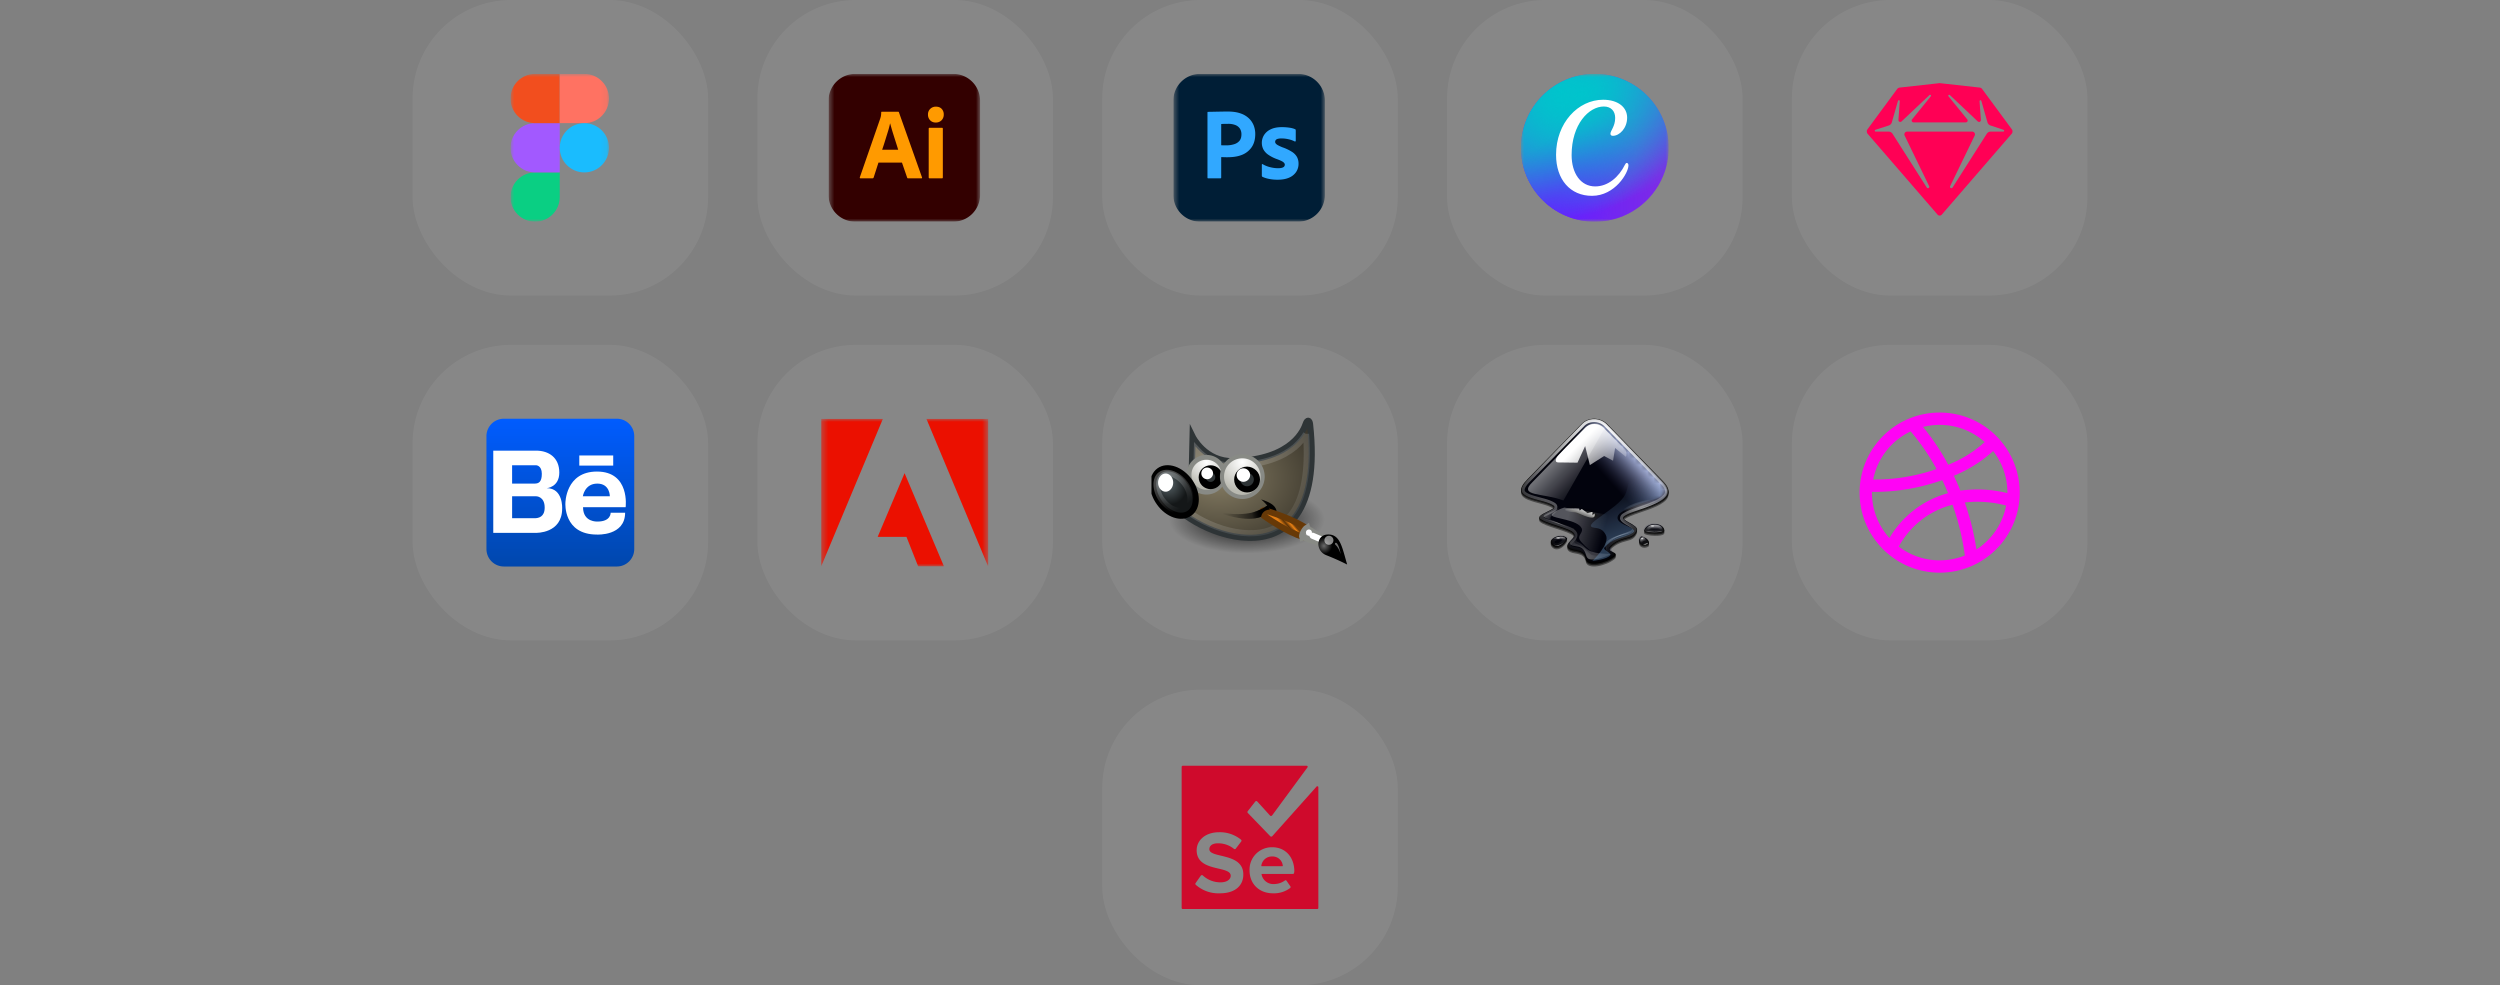 <svg width="406" height="160" viewBox="0 0 406 160" fill="none" xmlns="http://www.w3.org/2000/svg"><rect x="0" y="0" width="406" height="160" fill="#808080" stroke="none"/><rect x="67" width="48" height="48" rx="16" fill="#fff" fill-opacity=".06"/><g clip-path="url(#a)"><mask id="b" style="mask-type:luminance" maskUnits="userSpaceOnUse" x="82" y="12" width="17" height="24"><path d="M98.9 12h-16v24h16z" fill="#fff"/></mask><g mask="url(#b)"><path d="M86.9 36c2.208 0 4-1.792 4-4v-4h-4c-2.208 0-4 1.792-4 4s1.792 4 4 4" fill="#0ACF83"/><path d="M82.9 24c0-2.208 1.792-4 4-4h4v8h-4c-2.208 0-4-1.792-4-4" fill="#A259FF"/><path d="M82.9 16c0-2.208 1.792-4 4-4h4v8h-4c-2.208 0-4-1.792-4-4" fill="#F24E1E"/><path d="M90.9 12h4c2.208 0 4 1.792 4 4s-1.792 4-4 4h-4z" fill="#FF7262"/><path d="M98.9 24c0 2.208-1.792 4-4 4s-4-1.792-4-4 1.792-4 4-4 4 1.792 4 4" fill="#1ABCFE"/></g></g><rect x="123" width="48" height="48" rx="16" fill="#fff" fill-opacity=".06"/><g clip-path="url(#c)"><mask id="d" style="mask-type:luminance" maskUnits="userSpaceOnUse" x="134" y="12" width="26" height="24"><path d="M159.165 12H134.55v24h24.615z" fill="#fff"/></mask><g mask="url(#d)"><path d="M154.806 12h-15.897a4.36 4.36 0 0 0-4.359 4.359v15.282A4.36 4.36 0 0 0 138.909 36h15.897a4.36 4.36 0 0 0 4.359-4.359V16.359A4.36 4.36 0 0 0 154.806 12" fill="#300"/><path d="M146.478 26.402h-3.815l-.776 2.41a.195.195 0 0 1-.198.149h-1.932q-.165 0-.116-.181l3.303-9.512q.05-.149.099-.338.065-.33.066-.669a.1.1 0 0 1 .004-.047.1.1 0 0 1 .065-.064.1.1 0 0 1 .047-.004h2.625q.115 0 .132.082l3.749 10.568q.05.165-.099.166h-2.147a.15.15 0 0 1-.104-.027.15.15 0 0 1-.061-.09zm-3.22-2.08h2.609q-.099-.33-.231-.744-.133-.413-.281-.883l-.297-.941q-.15-.471-.273-.909-.123-.437-.223-.8h-.016q-.14.668-.347 1.32l-.471 1.52q-.239.776-.47 1.436m8.702-4.424a1.2 1.2 0 0 1-.908-.364 1.3 1.3 0 0 1-.347-.94 1.2 1.2 0 0 1 .372-.917 1.27 1.27 0 0 1 .916-.355q.595 0 .933.355a1.27 1.27 0 0 1 .339.916 1.3 1.3 0 0 1-.355.941 1.27 1.27 0 0 1-.95.364m-1.139 8.9v-7.893q0-.15.132-.149h2.031q.132 0 .132.149v7.893q0 .165-.132.165h-2.015q-.148 0-.148-.165" fill="#FF9A00"/></g></g><rect x="179" width="48" height="48" rx="16" fill="#fff" fill-opacity=".06"/><g clip-path="url(#e)"><mask id="f" style="mask-type:luminance" maskUnits="userSpaceOnUse" x="190" y="12" width="26" height="24"><path d="M215.165 12H190.55v24h24.615z" fill="#fff"/></mask><g mask="url(#f)"><path d="M210.806 12h-15.897a4.36 4.36 0 0 0-4.359 4.359v15.282A4.36 4.36 0 0 0 194.909 36h15.897a4.36 4.36 0 0 0 4.359-4.359V16.359A4.36 4.36 0 0 0 210.806 12" fill="#001E36"/><path d="M196.093 28.83V18.278q0-.114.099-.115c.176 0 .336-.003.579-.008a330 330 0 0 1 1.676-.033q.471-.009.933-.009 1.255 0 2.113.314a3.66 3.66 0 0 1 1.379.842c.332.33.588.727.752 1.164.154.427.232.876.231 1.33q0 1.32-.611 2.18a3.45 3.45 0 0 1-1.652 1.246c-.693.259-1.464.347-2.311.347q-.364 0-.512-.009a9 9 0 0 0-.446-.008v3.295q.004.03-.005.06a.13.13 0 0 1-.144.088h-1.966q-.115 0-.115-.132m2.23-8.686v3.442q.215.017.396.016h.545a3.9 3.9 0 0 0 1.181-.188c.327-.097.619-.286.842-.545q.322-.38.322-1.057a1.67 1.67 0 0 0-.239-.908 1.54 1.54 0 0 0-.719-.586 3.1 3.1 0 0 0-1.205-.207q-.396 0-.702.009a5 5 0 0 0-.421.024m11.916 2.816a4 4 0 0 0-.983-.346 5.2 5.2 0 0 0-1.147-.132 2.2 2.2 0 0 0-.62.074.56.56 0 0 0-.322.206.5.5 0 0 0-.082.281.44.44 0 0 0 .099.264q.146.171.347.273.353.19.726.338a7.2 7.2 0 0 1 1.577.752c.336.212.614.504.809.85.164.328.246.69.24 1.057.01.484-.129.959-.397 1.362-.286.41-.685.727-1.147.917q-.752.33-1.858.33a6.7 6.7 0 0 1-1.395-.132 4.5 4.5 0 0 1-1.049-.33.21.21 0 0 1-.115-.198v-1.784a.1.1 0 0 1 .008-.051.1.1 0 0 1 .033-.04.08.08 0 0 1 .091.008c.395.233.824.403 1.271.504a5.2 5.2 0 0 0 1.206.157q.577 0 .85-.149a.47.47 0 0 0 .272-.43q0-.214-.247-.412-.248-.198-1.008-.479a6 6 0 0 1-1.461-.743 2.5 2.5 0 0 1-.776-.867 2.3 2.3 0 0 1-.239-1.048 2.37 2.37 0 0 1 .346-1.239 2.53 2.53 0 0 1 1.074-.941q.726-.363 1.816-.363.64-.005 1.272.09c.304.04.602.12.885.24a.15.15 0 0 1 .099.09q.017.062.016.125v1.667a.1.1 0 0 1-.011.057.1.1 0 0 1-.038.043.16.16 0 0 1-.142 0" fill="#31A8FF"/></g></g><rect x="235" width="48" height="48" rx="16" fill="#fff" fill-opacity=".06"/><g clip-path="url(#g)"><mask id="h" style="mask-type:luminance" maskUnits="userSpaceOnUse" x="247" y="12" width="24" height="24"><path d="M271 12h-24v24h24z" fill="#fff"/></mask><g mask="url(#h)"><path d="M259 36c6.627 0 12-5.373 12-12s-5.373-12-12-12-12 5.373-12 12 5.373 12 12 12" fill="#7D2AE7"/><path d="M259 36c6.627 0 12-5.373 12-12s-5.373-12-12-12-12 5.373-12 12 5.373 12 12 12" fill="url(#i)"/><path d="M259 36c6.627 0 12-5.373 12-12s-5.373-12-12-12-12 5.373-12 12 5.373 12 12 12" fill="url(#j)"/><path d="M259 36c6.627 0 12-5.373 12-12s-5.373-12-12-12-12 5.373-12 12 5.373 12 12 12" fill="url(#k)"/><path d="M259 36c6.627 0 12-5.373 12-12s-5.373-12-12-12-12 5.373-12 12 5.373 12 12 12" fill="url(#l)"/><path d="M264.181 26.462c-.099 0-.187.084-.277.267-1.024 2.076-2.793 3.546-4.84 3.546-2.367 0-3.833-2.137-3.833-5.089 0-5 2.786-7.89 5.233-7.89 1.143 0 1.841.718 1.841 1.861 0 1.358-.771 2.076-.771 2.555 0 .215.134.345.399.345 1.065 0 2.314-1.224 2.314-2.952 0-1.676-1.458-2.908-3.905-2.908-4.044 0-7.638 3.75-7.638 8.937 0 4.015 2.293 6.668 5.831 6.668 3.755 0 5.926-3.736 5.926-4.948 0-.269-.137-.392-.28-.392" fill="#fff"/></g></g><rect x="291" width="48" height="48" rx="16" fill="#fff" fill-opacity=".06"/><path fill-rule="evenodd" clip-rule="evenodd" d="m303.285 20.99 4.809-6.528a.6.6 0 0 1 .417-.24l6.423-.714a.6.6 0 0 1 .132 0l6.423.713a.6.6 0 0 1 .417.24l4.81 6.528a.6.6 0 0 1-.03.748l-11.344 13.12a.46.46 0 0 1-.341.155.45.45 0 0 1-.34-.156l-11.347-13.119a.6.6 0 0 1-.146-.368.6.6 0 0 1 .117-.38m13.37-5.553 4.535 4.284a.3.3 0 0 0 .335.053.3.3 0 0 0 .171-.293l-.218-3.04a.15.15 0 0 1 .123-.16.15.15 0 0 1 .106.02q.049.031.065.087l.995 3.482a.75.75 0 0 0 .483.505l2.123.707a.15.15 0 0 1 .081.065q.029.046.02.102a.15.15 0 0 1-.05.09.15.15 0 0 1-.098.036h-2.04a.75.75 0 0 0-.632.347l-5.56 8.738a.224.224 0 0 1-.403-.054.23.23 0 0 1 .01-.165l3.986-8.22a.443.443 0 0 0-.187-.59.45.45 0 0 0-.218-.056h-10.563a.45.45 0 0 0-.45.426.46.46 0 0 0 .045.22l3.985 8.22c.025.052.03.111.013.166a.226.226 0 0 1-.405.053l-5.56-8.737a.76.76 0 0 0-.633-.348h-2.103a.15.15 0 0 1-.046-.293l2.181-.708a.75.75 0 0 0 .489-.508l.994-3.478a.15.15 0 0 1 .064-.087.152.152 0 0 1 .23.14l-.218 3.04a.3.3 0 0 0 .171.293.3.3 0 0 0 .335-.053l4.535-4.284a.15.15 0 0 1 .103-.044c.039 0 .077.013.106.04a.15.15 0 0 1 .011.208l-3.043 3.745a.3.3 0 0 0 .232.489h8.49a.298.298 0 0 0 .233-.489l-3.043-3.745a.15.15 0 0 1 .011-.208.15.15 0 0 1 .209.004" fill="#F05"/><rect x="67" y="56" width="48" height="48" rx="16" fill="#fff" fill-opacity=".06"/><g clip-path="url(#m)"><path d="M100.17 68H81.83A2.83 2.83 0 0 0 79 70.831V89.17A2.83 2.83 0 0 0 81.83 92h18.34a2.83 2.83 0 0 0 2.831-2.831V70.83A2.83 2.83 0 0 0 100.17 68" fill="url(#n)"/><path d="M88.794 79.28s2.037-.152 2.037-2.541c0-2.39-1.667-3.555-3.778-3.555h-6.947v13.351h6.947s4.24.134 4.24-3.941c0 0 .187-3.315-2.5-3.315m-5.628-3.723h3.881s.945 0 .945 1.39-.555 1.59-1.186 1.59h-3.638zm3.707 8.605h-3.705v-3.567h3.881s1.407-.02 1.407 1.834c.004 1.543-1.025 1.717-1.582 1.733zm10.077-7.58c-5.135 0-5.129 5.129-5.129 5.129s-.353 5.104 5.13 5.104c0 0 4.568.26 4.568-3.55H99.17s.078 1.436-2.134 1.436c0 0-2.35.158-2.35-2.328h6.918s.751-5.791-4.654-5.791m2.088 4.013h-4.385s.287-2.057 2.35-2.057 2.035 2.057 2.035 2.057m-4.96-6.623h5.508v1.643h-5.508z" fill="#fff"/></g><rect x="123" y="56" width="48" height="48" rx="16" fill="#fff" fill-opacity=".06"/><g clip-path="url(#o)"><mask id="p" style="mask-type:luminance" maskUnits="userSpaceOnUse" x="133" y="68" width="28" height="24"><path d="M160.479 68H133.35v24h27.129z" fill="#fff"/></mask><g mask="url(#p)" fill="#EB1000"><path d="M150.44 68h10.039v24zm-7.051 0H133.35v24zm3.515 8.84L153.306 92h-4.187l-1.91-4.816h-4.674z"/></g></g><rect x="179" y="56" width="48" height="48" rx="16" fill="#fff" fill-opacity=".06"/><g clip-path="url(#q)"><path d="M215.15 84.4c0 3.025-5.65 5.5-12.65 5.5s-12.65-2.45-12.65-5.5 5.65-5.5 12.65-5.5 12.65 2.45 12.65 5.5" fill="url(#r)"/><path d="M193.675 70.9s2 4.1 6.65 4c9.775-.25 11.475-5.35 11.725-6.074s.625-.625.7.05c3.175 28.9-22.1 16.5-23 11.575 5.025-1.45 3.8-4.275 3.8-4.275z" fill="url(#s)" stroke="#2E3436" stroke-miterlimit="10"/><path d="M197.375 83.1c4.675.925 7.05.075 8.425-1-.375-.475-1-1-1-1s1.625.45 2.2 1.2.225 1.2.075 2.15c-.325-.825-.95-1.15-1.05-1.475-1.225 1.725-4.35 1.65-8.65.125" fill="url(#t)"/><path opacity=".185" d="M212.1 70.475c-.4.65-.975 1.4-1.85 2.15-1.825 1.5-4.875 2.875-9.9 3-2.925.075-4.825-1.35-5.975-2.6l-.075 3.1c.1.3.3.975-.05 1.875-.35 1-1.5 2-3.45 2.775.175.35.35.725.875 1.225.7.7 1.7 1.45 2.875 2.125 2.35 1.35 5.4 2.425 8.25 2.475s5.45-.85 7.225-3.475c1.625-2.4 2.55-6.45 2.075-12.65Z" stroke="url(#u)" stroke-miterlimit="10"/><path d="M198.75 77.1c0 1.55-1.25 2.825-2.825 2.825A2.806 2.806 0 0 1 193.1 77.1a2.806 2.806 0 0 1 2.825-2.825 2.806 2.806 0 0 1 2.825 2.825Z" fill="url(#v)" stroke="#888A85" stroke-width=".783" stroke-miterlimit="10"/><path d="M193.15 78.15c1.375 1.9 1.375 4.2.05 5.174-1.35.975-3.55.225-4.9-1.675-1.375-1.9-1.375-4.2-.05-5.175s3.525-.225 4.9 1.675Z" fill="url(#w)" stroke="#000" stroke-miterlimit="10"/><path d="M197.95 77.5c0 .75-.6 1.35-1.35 1.35s-1.35-.6-1.35-1.35.6-1.35 1.35-1.35 1.35.6 1.35 1.35Z" fill="#2E3436" stroke="#000" stroke-width="1.174" stroke-miterlimit="10"/><path opacity=".281" d="M188.475 77.1c-.425.324-.675.9-.65 1.65s.325 1.7.95 2.524 1.425 1.375 2.15 1.6 1.325.175 1.775-.175c.45-.325.675-.925.65-1.675s-.3-1.675-.925-2.5-1.4-1.35-2.15-1.6c-.725-.225-1.35-.15-1.8.175Z" stroke="url(#x)" stroke-miterlimit="10"/><path d="M190.525 78.376c0 .8-.55 1.475-1.225 1.475s-1.225-.65-1.225-1.475c0-.8.55-1.475 1.225-1.475s1.225.675 1.225 1.475m6.475-1.5a.95.95 0 1 1-.95-.95c.55.025.95.45.95.95" fill="#fff"/><path d="M205.05 77.4c0 1.825-1.475 3.3-3.3 3.3a3.297 3.297 0 0 1-3.3-3.3c0-1.825 1.475-3.3 3.3-3.3s3.3 1.475 3.3 3.3Z" fill="url(#y)" stroke="#888A85" stroke-width=".667" stroke-miterlimit="10"/><path d="M204.125 77.875c0 .875-.725 1.6-1.6 1.6s-1.6-.725-1.6-1.6.725-1.6 1.6-1.6c.875.025 1.6.725 1.6 1.6Z" fill="#2E3436" stroke="#000" stroke-miterlimit="10"/><path d="M203.025 77.15c0 .6-.5 1.1-1.1 1.1s-1.1-.5-1.1-1.1.5-1.1 1.1-1.1 1.1.5 1.1 1.1" fill="#fff"/><path d="m211.842 87.273.64-1.28c-2.39-1.743-6.794-3.02-6.794-3.02-.762-.358-1.005.328-.471.775 0 0 3.765 2.705 6.625 3.525Z" fill="url(#z)" stroke="#673907" stroke-width="1.001" stroke-linecap="round"/><path d="m214.902 88.449.348-.76-2.665-1.705-.218-.02-.086-.293c-.385.24-.944 1.147-.797 1.645l.286-.106.162.154z" fill="url(#A)" stroke="#888A85" stroke-width="1.001" stroke-linecap="round"/><path d="m213.174 87.008 1.771.76" stroke="#fff" stroke-width="1.001" stroke-linecap="round" stroke-linejoin="round"/><path d="M218.779 91.68c-.831-2.817-1.132-5.06-3.3-4.865-1.755.157-1.872 2.671-.069 3.358a39 39 0 0 1 3.369 1.508" fill="url(#B)"/><path opacity=".528" d="M215.61 87.041a.73.73 0 0 1 .909.495.73.73 0 0 1-.495.91.73.73 0 0 1-.909-.496.73.73 0 0 1 .495-.909" fill="#fff"/><path d="M212.434 86.008a.49.49 0 0 1 .606.33.496.496 0 0 1-.33.606.487.487 0 0 1-.606-.33.48.48 0 0 1 .33-.606" fill="#fff"/><path opacity=".428" d="M217.732 89.998s-.267-1.013-.866-1.536c-.212-.18.055-.46.252-.222.429.52.614 1.758.614 1.758" fill="url(#C)"/><path d="M202.425 84.25c1.025.1 1.975-.2 2.375-.325.075-.375.375-1.125 1.425-1.175l-.375-.65s-1.35.925-2.825 1.2z" fill="url(#D)"/></g><rect x="235" y="56" width="48" height="48" rx="16" fill="#fff" fill-opacity=".06"/><g opacity=".783" fill="#000"><path d="m256.897 69.013-8.824 9.02c-3.328 3.328 2.167 3.052 4.156 4.313.926.59-2.954 1.359-2.166 2.166.768.788 4.648 1.517 5.416 2.285.768.788-1.556 1.615-.788 2.422.748.788 2.541.04 2.856 1.832.236 1.32 3.289.67 4.667-.473.847-.728-1.477-.728-.709-1.516 1.931-1.95 3.644-.886 4.333-2.679.394-.965-2.915-1.654-2.028-2.264 2.107-1.478 9.788-2.226 6.243-5.771l-9.119-9.335c-1.142-1.064-2.993-1.064-4.037 0M267 86.383c0 .453 3.486.71 3.289-.098-.275-1.379-2.915-1.26-3.289.098m-14.85 2.383c.788.69 1.99-.157 2.364-1.103-.768-1.024-3.604.04-2.364 1.103m14.417-1.437c-.985.906.177 1.831 1.142 1.22.256-.176-.019-1.004-1.142-1.22"/><path opacity=".576" d="m256.897 69.21-8.824 9.02c-3.328 3.348 2.167 3.072 4.156 4.333.926.59-2.954 1.359-2.166 2.166.768.788 4.648 1.517 5.416 2.285.768.788-1.556 1.615-.788 2.422.748.788 2.541.04 2.856 1.832.236 1.32 3.289.67 4.667-.473.847-.728-1.477-.728-.709-1.516 1.931-1.95 3.644-.886 4.333-2.679.394-.965-2.915-1.654-2.028-2.265 2.087-1.477 9.788-2.225 6.243-5.77l-9.119-9.355c-1.142-1.064-2.993-1.064-4.037 0M267 86.6c0 .453 3.486.71 3.289-.098-.275-1.379-2.915-1.28-3.289.098m-14.85 2.364c.788.689 1.99-.158 2.364-1.103-.768-1.005-3.604.059-2.364 1.103m14.417-1.418c-.985.906.177 1.831 1.142 1.22.256-.177-.019-1.023-1.142-1.22"/></g><path d="m256.897 68.798-8.824 9.02c-3.328 3.328 2.167 3.053 4.156 4.313.926.59-2.954 1.359-2.166 2.166.768.788 4.648 1.517 5.416 2.285.768.788-1.556 1.615-.788 2.423.748.787 2.541.039 2.856 1.831.236 1.32 3.289.67 4.667-.472.847-.73-1.477-.73-.709-1.517 1.931-1.95 3.644-.886 4.333-2.678.394-.965-2.915-1.655-2.028-2.265 2.087-1.477 9.788-2.226 6.243-5.771l-9.119-9.335c-1.142-1.064-2.993-1.064-4.037 0M267 86.168c0 .453 3.486.71 3.289-.098-.275-1.359-2.915-1.26-3.289.099m-14.85 2.384c.788.689 1.99-.158 2.364-1.103-.768-1.024-3.604.059-2.364 1.103m14.417-1.438c-.985.906.177 1.831 1.142 1.221.256-.177-.019-1.004-1.142-1.221" fill="#000"/><mask id="E" style="mask-type:luminance" maskUnits="userSpaceOnUse" x="247" y="68" width="24" height="24"><path d="m256.941 68.999-8.646 8.86c-3.279 3.28 2.108 3.006 4.059 4.236.898.585-2.888 1.347-2.127 2.127s4.548 1.484 5.309 2.245c.761.78-1.523 1.6-.781 2.361.742.781 2.498.04 2.811 1.796.234 1.308 3.24.644 4.567-.468l-.683-1.484c1.893-1.912 3.571-.858 4.255-2.615.37-.937-2.85-1.62-1.991-2.225 2.049-1.444 9.602-2.186 6.128-5.66l-8.958-9.173c-1.093-1.035-2.928-1.035-3.943 0m-2.088 13.584c.195 0 6.46.839 4.04 1.483-.917.254-5.153-1.483-4.04-1.483m12.003 3.474c0 .449 3.416.683 3.24-.098-.273-1.346-2.869-1.23-3.24.098m-14.58 2.342c.781.664 1.952-.156 2.323-1.093-.742-.995-3.533.059-2.323 1.093m14.17-1.405c-.956.878.176 1.795 1.113 1.19.234-.175-.039-.995-1.113-1.19" fill="#fff"/></mask><g mask="url(#E)"><path d="m256.941 68.999-8.646 8.86c-3.279 3.28 2.108 3.006 4.059 4.236.898.585-2.888 1.347-2.127 2.127s4.548 1.484 5.309 2.245c.761.78-1.523 1.6-.781 2.361.742.781 2.498.04 2.811 1.796.234 1.308 3.24.644 4.567-.468l-.683-1.484c1.893-1.912 3.571-.858 4.255-2.615.37-.937-2.85-1.62-1.991-2.225 2.049-1.444 9.602-2.186 6.128-5.66l-8.958-9.173c-1.093-1.035-2.928-1.035-3.943 0m-2.088 13.584c.195 0 6.46.839 4.04 1.483-.917.254-5.153-1.483-4.04-1.483m12.003 3.474c0 .449 3.416.683 3.24-.098-.273-1.346-2.869-1.23-3.24.098m-14.58 2.342c.781.664 1.952-.156 2.323-1.093-.742-.995-3.533.059-2.323 1.093m14.17-1.405c-.956.878.176 1.795 1.113 1.19.234-.175-.039-.995-1.113-1.19" fill="url(#F)"/></g><path opacity=".505" d="M248.861 78.31c-2.403 2.363 1.812 1.713 5.042 2.974l6.696-11.758c-1.004-1.044-2.304-.946-3.23 0z" fill="url(#G)"/><path d="m260.402 69.447 3.486 3.545c.315.315.315.985.138 1.182l-1.733-1.418-.335 2.068-1.438-.768-2.324 1.477-.768-3.092-1.24 2.698-3.132-.04c-.591 0-.512-.61.099-1.24 1.221-1.34 3.584-3.644 4.332-4.432.788-.788 2.127-.748 2.915.02" fill="url(#H)"/><path opacity=".217" d="M255.617 86.207s.374.571.335.847c-.079.532-1.221.807-.965 1.28s1.162.197 1.91.69.551 1.477 1.103 1.733c1.063.492 3.899-.847 3.742-.808-.138.02-2.777.571-3.368.099-.67-.552-.867-.926-1.379-1.26-.472-.296-1.122-.434-1.28-.67-.157-.257.315-.572.335-1.044.039-.316-.433-.867-.433-.867" fill="url(#I)"/><path d="M255.617 86.209s.374.571.335.847c-.079.532-1.221.807-.965 1.28s1.162.197 1.91.69.551 1.477 1.103 1.733c1.063.492 3.899-.847 3.742-.808-4.687.02-3.801-1.182-5.613-1.99-.256-.117-.118-.433-.079-.905.039-.296-.433-.847-.433-.847" fill="url(#J)" opacity=".276"/><path opacity=".453" d="M263.573 83.747c4.195-1.536 5.554-1.753 6.933-3.151-1.615 1.359-5.003 2.087-7.76 3.289z" fill="url(#K)"/><path d="M263.573 83.548c6.913-2.442 5.751-2.442 6.933-3.151-2.206.846-6.302.925-7.76 3.288z" fill="url(#L)" opacity=".512"/><path opacity=".286" d="M269.6 85.498c0 .158-.394.276-.906.276-.492 0-.906-.118-.906-.276 0-.157.394-.275.906-.275s.906.118.906.275" fill="url(#M)"/><path d="M269.914 85.816c0 .334-.551.59-1.201.59-.67 0-1.201-.275-1.201-.59 0-.335.551-.591 1.201-.591.67 0 1.201.275 1.201.59" fill="url(#N)" opacity=".621"/><path d="M267.06 86.15c.433.393 2.796.59 3.19-.119-.768.552-2.462.355-3.19.118" fill="url(#O)"/><path opacity=".286" d="M267.06 87.468c.078.177.039.374-.119.453-.157.079-.354 0-.433-.158-.079-.177-.039-.374.118-.453.158-.098.355-.02.434.158" fill="url(#P)"/><path d="M267.236 87.546c.138.256.059.552-.177.67-.237.118-.512 0-.65-.256s-.059-.552.177-.67.512 0 .65.256" fill="url(#Q)" opacity=".621"/><path d="M266.469 88.256c.335.276 1.634.295 1.142-.473.138.61-.748.552-1.142.473" fill="url(#R)"/><path d="M250.535 84.219c0-.06 4.412 1.339 5.16 2.107-.61-.61-3.762-1.99-4.234-2.009-.473-.02-.867-.059-.926-.098" fill="url(#S)"/><path opacity=".286" d="M253.851 87.249c.036.11-.282.267-.732.366s-.824.093-.861-.017.282-.268.732-.367.824-.092.861.018" fill="url(#T)"/><path d="M254.2 87.407c.079.233-.346.517-.917.643-.572.125-1.121.04-1.195-.18-.078-.233.347-.517.918-.643.572-.125 1.116-.054 1.194.18" fill="url(#U)" opacity=".621"/><path d="M251.953 87.96s.236.63.886.67c.67.04 1.418-.788 1.478-1.083-.119.256-.749 1.024-1.556 1.004-.473 0-.808-.59-.808-.59" fill="url(#V)" opacity=".616"/><path d="M258.886 68.305c-.67 0-1.32.236-1.773.709l-8.803 9.02c-.808.807-1.005 1.34-.946 1.635.02.157.099.275.256.413.158.138.394.276.67.394.571.237 1.319.433 2.068.63.748.197 1.477.414 2.028.769a.8.8 0 0 1 .217.216c.059.099.079.217.059.335-.039.217-.177.335-.315.433-.276.217-.65.374-1.024.552-.374.177-.749.374-.945.512-.099.078-.138.138-.119.138 0 0-.019-.06.02-.02.118.118.492.335.965.512s1.044.374 1.615.551c.571.197 1.162.375 1.654.572.493.197.906.374 1.162.65a.87.87 0 0 1 .257.472.77.77 0 0 1-.099.473c-.138.276-.354.492-.532.69-.197.196-.374.393-.433.53-.039.06-.039.1-.039.139 0 .02 0 .059.059.118.256.276.807.315 1.437.453.316.079.65.177.926.433s.492.61.591 1.123c.039.216.157.315.413.394.276.079.69.098 1.143.04.906-.139 1.989-.572 2.6-1.084l.039-.04a1.4 1.4 0 0 0-.296-.177c-.196-.098-.413-.177-.59-.394a.7.7 0 0 1-.119-.453c.02-.177.119-.315.237-.433 1.024-1.024 2.009-1.28 2.757-1.477.374-.099.689-.197.926-.335.236-.157.433-.354.591-.748.019-.04.019-.06 0-.099a.53.53 0 0 0-.178-.216c-.197-.178-.531-.355-.866-.552-.335-.177-.65-.354-.886-.571-.119-.118-.237-.236-.257-.453-.019-.217.119-.394.276-.512.591-.414 1.477-.729 2.442-1.064.965-.334 2.009-.689 2.836-1.083.847-.394 1.458-.847 1.655-1.3.098-.236.118-.453.019-.768s-.334-.67-.768-1.083l-9.099-9.316a2.64 2.64 0 0 0-1.831-.728Zm9.808 17.114c-.571.02-1.083.276-1.3.69.059.02.118.059.217.079.295.059.709.118 1.102.118s.808-.02 1.064-.099c.098-.04.158-.059.197-.078a.72.72 0 0 0-.414-.513c-.216-.157-.551-.216-.866-.197Zm-15.067 1.93c-.453-.039-1.004.138-1.28.375-.138.118-.197.216-.197.276 0 .059.02.157.197.315.295.256.611.216.985.02.315-.178.591-.493.768-.828a1 1 0 0 0-.473-.157Zm13.038.138a.8.8 0 0 0-.157.316c0 .118.019.197.098.275.158.158.493.217.847.02 0-.04-.02-.098-.079-.177-.079-.158-.335-.335-.709-.434Z" stroke="url(#W)" stroke-width=".485"/><path d="M254.041 82.428c-.532.157-2.245.807-2.009 1.3.236.472 4.234.67 4.845 2.087.276.61-.611 1.084-.394 1.714.177.492 1.497 1.713 2.344 2.304.669.453 1.536-.374 1.181-1.044-.551-1.083 1.95-2.403 3.073-3.013.65-.355-1.359-2.088-1.359-2.088z" fill="url(#X)" opacity=".325"/><path d="M254.238 82.92c.473.354 1.418.137 1.989.393 1.359.61 3.033 1.3 2.718.079l-.335.295v-.551l-.807.197s-.631-.493-.906-.67c-.059-.04-.375.276-.375.276l-.059-.335c-.394-.04-.787-.06-1.142-.06-.827.02-1.379.139-1.083.375" fill="url(#Y)"/><path d="M263.16 84.022c-.177.67 2.265 1.595 2.068 2.067-.393 1.025-2.599.335-4.293 2.482-.236.315.335 1.418.256 1.28s-.67-1.044-.512-1.497c.473-1.398 5.121-1.93 4.274-2.6-.493-.374-2.245-1.437-1.793-1.733" fill="url(#Z)" opacity=".478"/><path opacity=".586" d="M268.655 85.42c0 .06-.118.12-.276.12s-.276-.06-.276-.12c0-.058.118-.117.276-.117s.276.059.276.118m-1.793 2.05c0 .058-.078.117-.177.117s-.177-.059-.177-.118.079-.118.177-.118c.099 0 .177.06.177.118m-13.53-.1c0 .06-.138.119-.295.119-.158 0-.296-.06-.296-.118 0-.06.138-.118.296-.118s.295.059.295.118" fill="#fff"/><path opacity=".251" d="M253.155 82.486c-1.536.946-3.9 1.28-1.3 1.91-.315-.689.67-.61 1.3-1.91" fill="url(#aa)"/><path d="M258.59 91.092s2.364-.216 2.896-.906c.315-.394-1.261-.866-.926-1.26 1.28-1.458 2.363-1.398 3.86-2.029 1.497-.61.945-.906.453-1.181-.827-.453-2.678-.946-2.068-2.049.611-1.103 5.987-2.639 5.987-2.639 1.635-.551 1.418-1.556.631-2.403l-4.786-4.746s.236 4.53-.729 6.48c-1.201 2.383-7.563 5.061-4.904 5.357.945.098 1.398.433 1.772 1.142.788 1.497-2.186 4.234-2.186 4.234" fill="url(#ab)" opacity=".363"/><rect x="291" y="56" width="48" height="48" rx="16" fill="#fff" fill-opacity=".06"/><path fill-rule="evenodd" clip-rule="evenodd" d="M312.295 69.335A11 11 0 0 1 315 69c2.811 0 5.376 1.054 7.32 2.79a19.8 19.8 0 0 1-5.927 3.685 38 38 0 0 0-4.098-6.14m5.007 7.93a21.8 21.8 0 0 0 6.384-4.015A10.95 10.95 0 0 1 326 80v.086a20 20 0 0 0-7.637-.405 39 39 0 0 0-1.061-2.416m-.933 2.82q-.441-1.072-.947-2.115a33 33 0 0 1-11.421 1.912L304 80c0 2.84 1.076 5.429 2.843 7.38a15.86 15.86 0 0 1 9.526-7.295m-8.013 8.683a13.86 13.86 0 0 1 8.732-6.805 40.3 40.3 0 0 1 2.004 8.25A11 11 0 0 1 315 91c-2.496 0-4.798-.831-6.644-2.232m10.727-7.163a18 18 0 0 1 6.717.495 11 11 0 0 1-4.826 7.138 42.3 42.3 0 0 0-1.891-7.633m-8.791-11.55a36 36 0 0 1 4.206 6.12 31 31 0 0 1-10.295 1.708 11.02 11.02 0 0 1 6.089-7.827M315 67c-7.18 0-13 5.82-13 13s5.82 13 13 13 13-5.82 13-13-5.82-13-13-13" fill="#FF03F5"/><rect x="179" y="112" width="48" height="48" rx="16" fill="#fff" fill-opacity=".06"/><g clip-path="url(#ac)" fill="#CF0A2C"><path d="M206.582 139.093a1.715 1.715 0 0 0-1.744 1.519q0 .056.056.056h3.375q.056 0 .056-.056a1.65 1.65 0 0 0-1.743-1.519"/><path d="m213.819 127.73-7.2 8.063c-.075.094-.225.094-.319.019l-.018-.019-3.638-3.769c-.075-.075-.075-.187-.019-.281l1.219-1.556c.075-.094.206-.132.3-.057.019.019.038.019.038.038l2.062 2.269c.075.093.225.093.319.018l.019-.018 5.756-7.819c.056-.075.037-.169-.038-.225-.018-.019-.056-.019-.093-.038h-20.138c-.094.019-.169.094-.169.188v22.912c0 .094.075.169.169.169h21.863a.17.17 0 0 0 .168-.169v-19.612a.15.15 0 0 0-.15-.15c-.056-.019-.093 0-.131.037m-15.712 17.344a5.54 5.54 0 0 1-3.919-1.387c-.075-.075-.094-.188-.019-.282l.844-1.2a.235.235 0 0 1 .3-.056l.019.019a4.2 4.2 0 0 0 2.868 1.125c1.125 0 1.669-.525 1.669-1.069 0-1.706-5.531-.525-5.531-4.144 0-1.593 1.387-2.925 3.637-2.925a5.43 5.43 0 0 1 3.582 1.219c.075.075.093.206.018.281l-.881 1.163a.21.21 0 0 1-.3.037 4.06 4.06 0 0 0-2.625-.9c-.881 0-1.369.394-1.369.957 0 1.518 5.513.506 5.513 4.087.019 1.744-1.238 3.075-3.806 3.075m12.056-3.337a.19.19 0 0 1-.188.187h-5.043q-.057 0-.057.056c.169.975 1.05 1.65 2.044 1.594.638-.019 1.238-.206 1.744-.581.075-.056.206-.056.262.037l.019.019.619.9c.056.075.037.188-.038.263-.806.6-1.8.9-2.793.862-2.175 0-3.807-1.462-3.807-3.75a3.627 3.627 0 0 1 3.525-3.731h.169c2.119 0 3.581 1.594 3.581 3.919z"/></g><defs><linearGradient id="n" x1="91" y1="68" x2="91" y2="92.002" gradientUnits="userSpaceOnUse"><stop stop-color="#005CFF"/><stop offset="1" stop-color="#0047AD"/></linearGradient><linearGradient id="t" x1="206.377" y1="82.68" x2="198.662" y2="84.211" gradientUnits="userSpaceOnUse"><stop/><stop offset="1" stop-opacity="0"/></linearGradient><linearGradient id="u" x1="199.636" y1="73.556" x2="215.971" y2="92.099" gradientUnits="userSpaceOnUse"><stop stop-color="#fff"/><stop offset="1" stop-color="#fff" stop-opacity="0"/></linearGradient><linearGradient id="x" x1="188.972" y1="77.95" x2="192.03" y2="82.356" gradientUnits="userSpaceOnUse"><stop stop-color="#fff"/><stop offset="1" stop-color="#fff" stop-opacity="0"/></linearGradient><linearGradient id="z" x1="209.04" y1="83.915" x2="207.979" y2="84.837" gradientUnits="userSpaceOnUse"><stop stop-color="#6E3D09"/><stop offset=".242" stop-color="#EA8113"/><stop offset=".621" stop-color="#5C3307"/><stop offset="1" stop-color="#E07C12"/></linearGradient><linearGradient id="A" x1="213.144" y1="87.787" x2="213.57" y2="87.394" gradientUnits="userSpaceOnUse"><stop stop-color="#BDBDBD"/><stop offset=".333" stop-color="#E2E2E2"/><stop offset=".667" stop-color="#A3A3A3"/><stop offset="1" stop-color="#DDD"/></linearGradient><linearGradient id="C" x1="216.848" y1="88.069" x2="216.579" y2="87.429" gradientUnits="userSpaceOnUse"><stop stop-color="#fff"/><stop offset="1" stop-color="#fff" stop-opacity="0"/></linearGradient><linearGradient id="D" x1="204.556" y1="83.218" x2="203.285" y2="83.524" gradientUnits="userSpaceOnUse"><stop/><stop offset="1" stop-opacity="0"/></linearGradient><linearGradient id="F" x1="266.611" y1="74.75" x2="261.996" y2="78.923" gradientUnits="userSpaceOnUse"><stop stop-color="#C0CDF9"/><stop offset="1" stop-color="#07092D" stop-opacity=".288"/></linearGradient><linearGradient id="G" x1="252.871" y1="73.085" x2="258.231" y2="78.446" gradientUnits="userSpaceOnUse"><stop stop-color="#fff"/><stop offset="1" stop-color="#fff" stop-opacity="0"/></linearGradient><linearGradient id="H" x1="256.449" y1="72.099" x2="262.824" y2="78.473" gradientUnits="userSpaceOnUse"><stop stop-color="#fff"/><stop offset="1" stop-color="#fff" stop-opacity="0"/></linearGradient><linearGradient id="M" x1="268.704" y1="85.074" x2="268.718" y2="85.784" gradientUnits="userSpaceOnUse"><stop stop-color="#fff"/><stop offset="1" stop-color="#fff" stop-opacity="0"/></linearGradient><linearGradient id="N" x1="268.713" y1="84.982" x2="268.713" y2="86.06" gradientUnits="userSpaceOnUse"><stop stop-color="#fff"/><stop offset="1" stop-color="#fff" stop-opacity="0"/></linearGradient><linearGradient id="P" x1="266.591" y1="87.269" x2="266.941" y2="87.886" gradientUnits="userSpaceOnUse"><stop stop-color="#fff"/><stop offset="1" stop-color="#fff" stop-opacity="0"/></linearGradient><linearGradient id="Q" x1="266.457" y1="87.044" x2="266.946" y2="88.005" gradientUnits="userSpaceOnUse"><stop stop-color="#fff"/><stop offset="1" stop-color="#fff" stop-opacity="0"/></linearGradient><linearGradient id="T" x1="252.944" y1="87.125" x2="252.965" y2="87.499" gradientUnits="userSpaceOnUse"><stop stop-color="#fff"/><stop offset="1" stop-color="#fff" stop-opacity="0"/></linearGradient><linearGradient id="U" x1="252.948" y1="87.058" x2="252.918" y2="87.608" gradientUnits="userSpaceOnUse"><stop stop-color="#fff"/><stop offset="1" stop-color="#fff" stop-opacity="0"/></linearGradient><linearGradient id="X" x1="254.328" y1="85.219" x2="260.341" y2="86.809" gradientUnits="userSpaceOnUse"><stop stop-color="#fff"/><stop offset="1" stop-color="#fff" stop-opacity="0"/></linearGradient><linearGradient id="Y" x1="256.958" y1="82.393" x2="256.282" y2="83.942" gradientUnits="userSpaceOnUse"><stop stop-color="#EEEEEC"/><stop offset="1" stop-color="#EEEEEC" stop-opacity="0"/></linearGradient><linearGradient id="aa" x1="251.771" y1="83.09" x2="252.718" y2="83.842" gradientUnits="userSpaceOnUse"><stop stop-color="#fff"/><stop offset="1" stop-color="#fff" stop-opacity="0"/></linearGradient><linearGradient id="ab" x1="264.753" y1="86.522" x2="261.942" y2="78.953" gradientUnits="userSpaceOnUse"><stop stop-color="#729FCF"/><stop offset="1" stop-color="#729FCF" stop-opacity="0"/></linearGradient><radialGradient id="i" cx="0" cy="0" r="1" gradientUnits="userSpaceOnUse" gradientTransform="rotate(-49.416 161.974 -256.812)scale(18.562)"><stop stop-color="#6420FF"/><stop offset="1" stop-color="#6420FF" stop-opacity="0"/></radialGradient><radialGradient id="j" cx="0" cy="0" r="1" gradientUnits="userSpaceOnUse" gradientTransform="rotate(54.703 112.44 252.256)scale(20.932)"><stop stop-color="#00C4CC"/><stop offset="1" stop-color="#00C4CC" stop-opacity="0"/></radialGradient><radialGradient id="k" cx="0" cy="0" r="1" gradientUnits="userSpaceOnUse" gradientTransform="matrix(12.922 -13.011 5.984 5.943 251.636 33.272)"><stop stop-color="#6420FF"/><stop offset="1" stop-color="#6420FF" stop-opacity="0"/></radialGradient><radialGradient id="l" cx="0" cy="0" r="1" gradientUnits="userSpaceOnUse" gradientTransform="matrix(7.528 17.331 -29.033 12.612 256.815 15.234)"><stop stop-color="#00C4CC" stop-opacity=".726"/><stop offset="0" stop-color="#00C4CC"/><stop offset="1" stop-color="#00C4CC" stop-opacity="0"/></radialGradient><radialGradient id="r" cx="0" cy="0" r="1" gradientUnits="userSpaceOnUse" gradientTransform="matrix(12.643 0 0 5.499 202.501 84.392)"><stop/><stop offset="1" stop-opacity="0"/></radialGradient><radialGradient id="s" cx="0" cy="0" r="1" gradientUnits="userSpaceOnUse" gradientTransform="matrix(23.618 0 0 17.277 197.965 77.7)"><stop stop-color="#857C63"/><stop offset="1" stop-color="#221F19"/></radialGradient><radialGradient id="v" cx="0" cy="0" r="1" gradientUnits="userSpaceOnUse" gradientTransform="translate(195.951 75.093)scale(4.103)"><stop stop-color="#fff"/><stop offset="1" stop-color="#B9B9B0"/></radialGradient><radialGradient id="w" cx="0" cy="0" r="1" gradientUnits="userSpaceOnUse" gradientTransform="matrix(2.667 -1.54 1.798 3.115 189.555 78.461)"><stop stop-color="#5B676B"/><stop offset="1" stop-color="#141718"/></radialGradient><radialGradient id="y" cx="0" cy="0" r="1" gradientUnits="userSpaceOnUse" gradientTransform="translate(201.767 75.054)scale(4.817)"><stop stop-color="#fff"/><stop offset="1" stop-color="#B9B9B0"/></radialGradient><radialGradient id="B" cx="0" cy="0" r="1" gradientUnits="userSpaceOnUse" gradientTransform="matrix(1.334 .01 -.01 1.361 215.014 88.647)"><stop stop-color="#696969"/><stop offset="1"/></radialGradient><radialGradient id="I" cx="0" cy="0" r="1" gradientUnits="userSpaceOnUse" gradientTransform="matrix(5.409 0 0 3.617 254.95 90.514)"><stop stop-color="#fff"/><stop offset="1" stop-color="#fff" stop-opacity="0"/></radialGradient><radialGradient id="J" cx="0" cy="0" r="1" gradientUnits="userSpaceOnUse" gradientTransform="matrix(6.901 0 0 4.618 257.825 90.646)"><stop stop-color="#fff"/><stop offset="1" stop-color="#fff" stop-opacity="0"/></radialGradient><radialGradient id="K" cx="0" cy="0" r="1" gradientUnits="userSpaceOnUse" gradientTransform="matrix(3.851 0 0 1.633 266.627 82.239)"><stop stop-color="#fff"/><stop offset="1" stop-color="#fff" stop-opacity="0"/></radialGradient><radialGradient id="L" cx="0" cy="0" r="1" gradientUnits="userSpaceOnUse" gradientTransform="matrix(3.851 0 0 1.633 267.447 82.69)"><stop stop-color="#fff"/><stop offset="1" stop-color="#fff" stop-opacity="0"/></radialGradient><radialGradient id="O" cx="0" cy="0" r="1" gradientUnits="userSpaceOnUse" gradientTransform="matrix(1.585 0 0 .235 268.66 86.274)"><stop stop-color="#fff"/><stop offset="1" stop-color="#fff" stop-opacity="0"/></radialGradient><radialGradient id="R" cx="0" cy="0" r="1" gradientUnits="userSpaceOnUse" gradientTransform="matrix(.612 -.31 .105 .208 267.167 88.442)"><stop stop-color="#fff"/><stop offset="1" stop-color="#fff" stop-opacity="0"/></radialGradient><radialGradient id="S" cx="0" cy="0" r="1" gradientUnits="userSpaceOnUse" gradientTransform="matrix(2.558 0 0 1.041 253.009 84.932)"><stop stop-color="#fff" stop-opacity=".33"/><stop offset="1" stop-color="#fff" stop-opacity="0"/></radialGradient><radialGradient id="V" cx="0" cy="0" r="1" gradientUnits="userSpaceOnUse" gradientTransform="matrix(1.396 -.387 .145 .522 253.036 88.62)"><stop stop-color="#fff"/><stop offset="1" stop-color="#fff" stop-opacity="0"/></radialGradient><radialGradient id="W" cx="0" cy="0" r="1" gradientUnits="userSpaceOnUse" gradientTransform="matrix(20.037 0 0 19.721 259.955 70.798)"><stop stop-color="#fff"/><stop offset="1" stop-color="#fff" stop-opacity="0"/></radialGradient><radialGradient id="Z" cx="0" cy="0" r="1" gradientUnits="userSpaceOnUse" gradientTransform="matrix(3.151 0 0 4.005 262.999 86.87)"><stop stop-color="#fff"/><stop offset="1" stop-color="#fff" stop-opacity="0"/></radialGradient><clipPath id="a"><path fill="#fff" d="M82.9 12h16.2v24H82.9z"/></clipPath><clipPath id="c"><path fill="#fff" d="M134.55 12h24.9v24h-24.9z"/></clipPath><clipPath id="e"><path fill="#fff" d="M190.55 12h24.9v24h-24.9z"/></clipPath><clipPath id="g"><path fill="#fff" d="M247 12h24v24h-24z"/></clipPath><clipPath id="m"><path fill="#fff" d="M78.999 68h24.002v24H78.999z"/></clipPath><clipPath id="o"><path fill="#fff" d="M133.35 68h27.3v24h-27.3z"/></clipPath><clipPath id="q"><path fill="#fff" d="M187 64h32v32h-32z"/></clipPath><clipPath id="ac"><path fill="#fff" d="M191 124h24v24h-24z"/></clipPath></defs></svg>